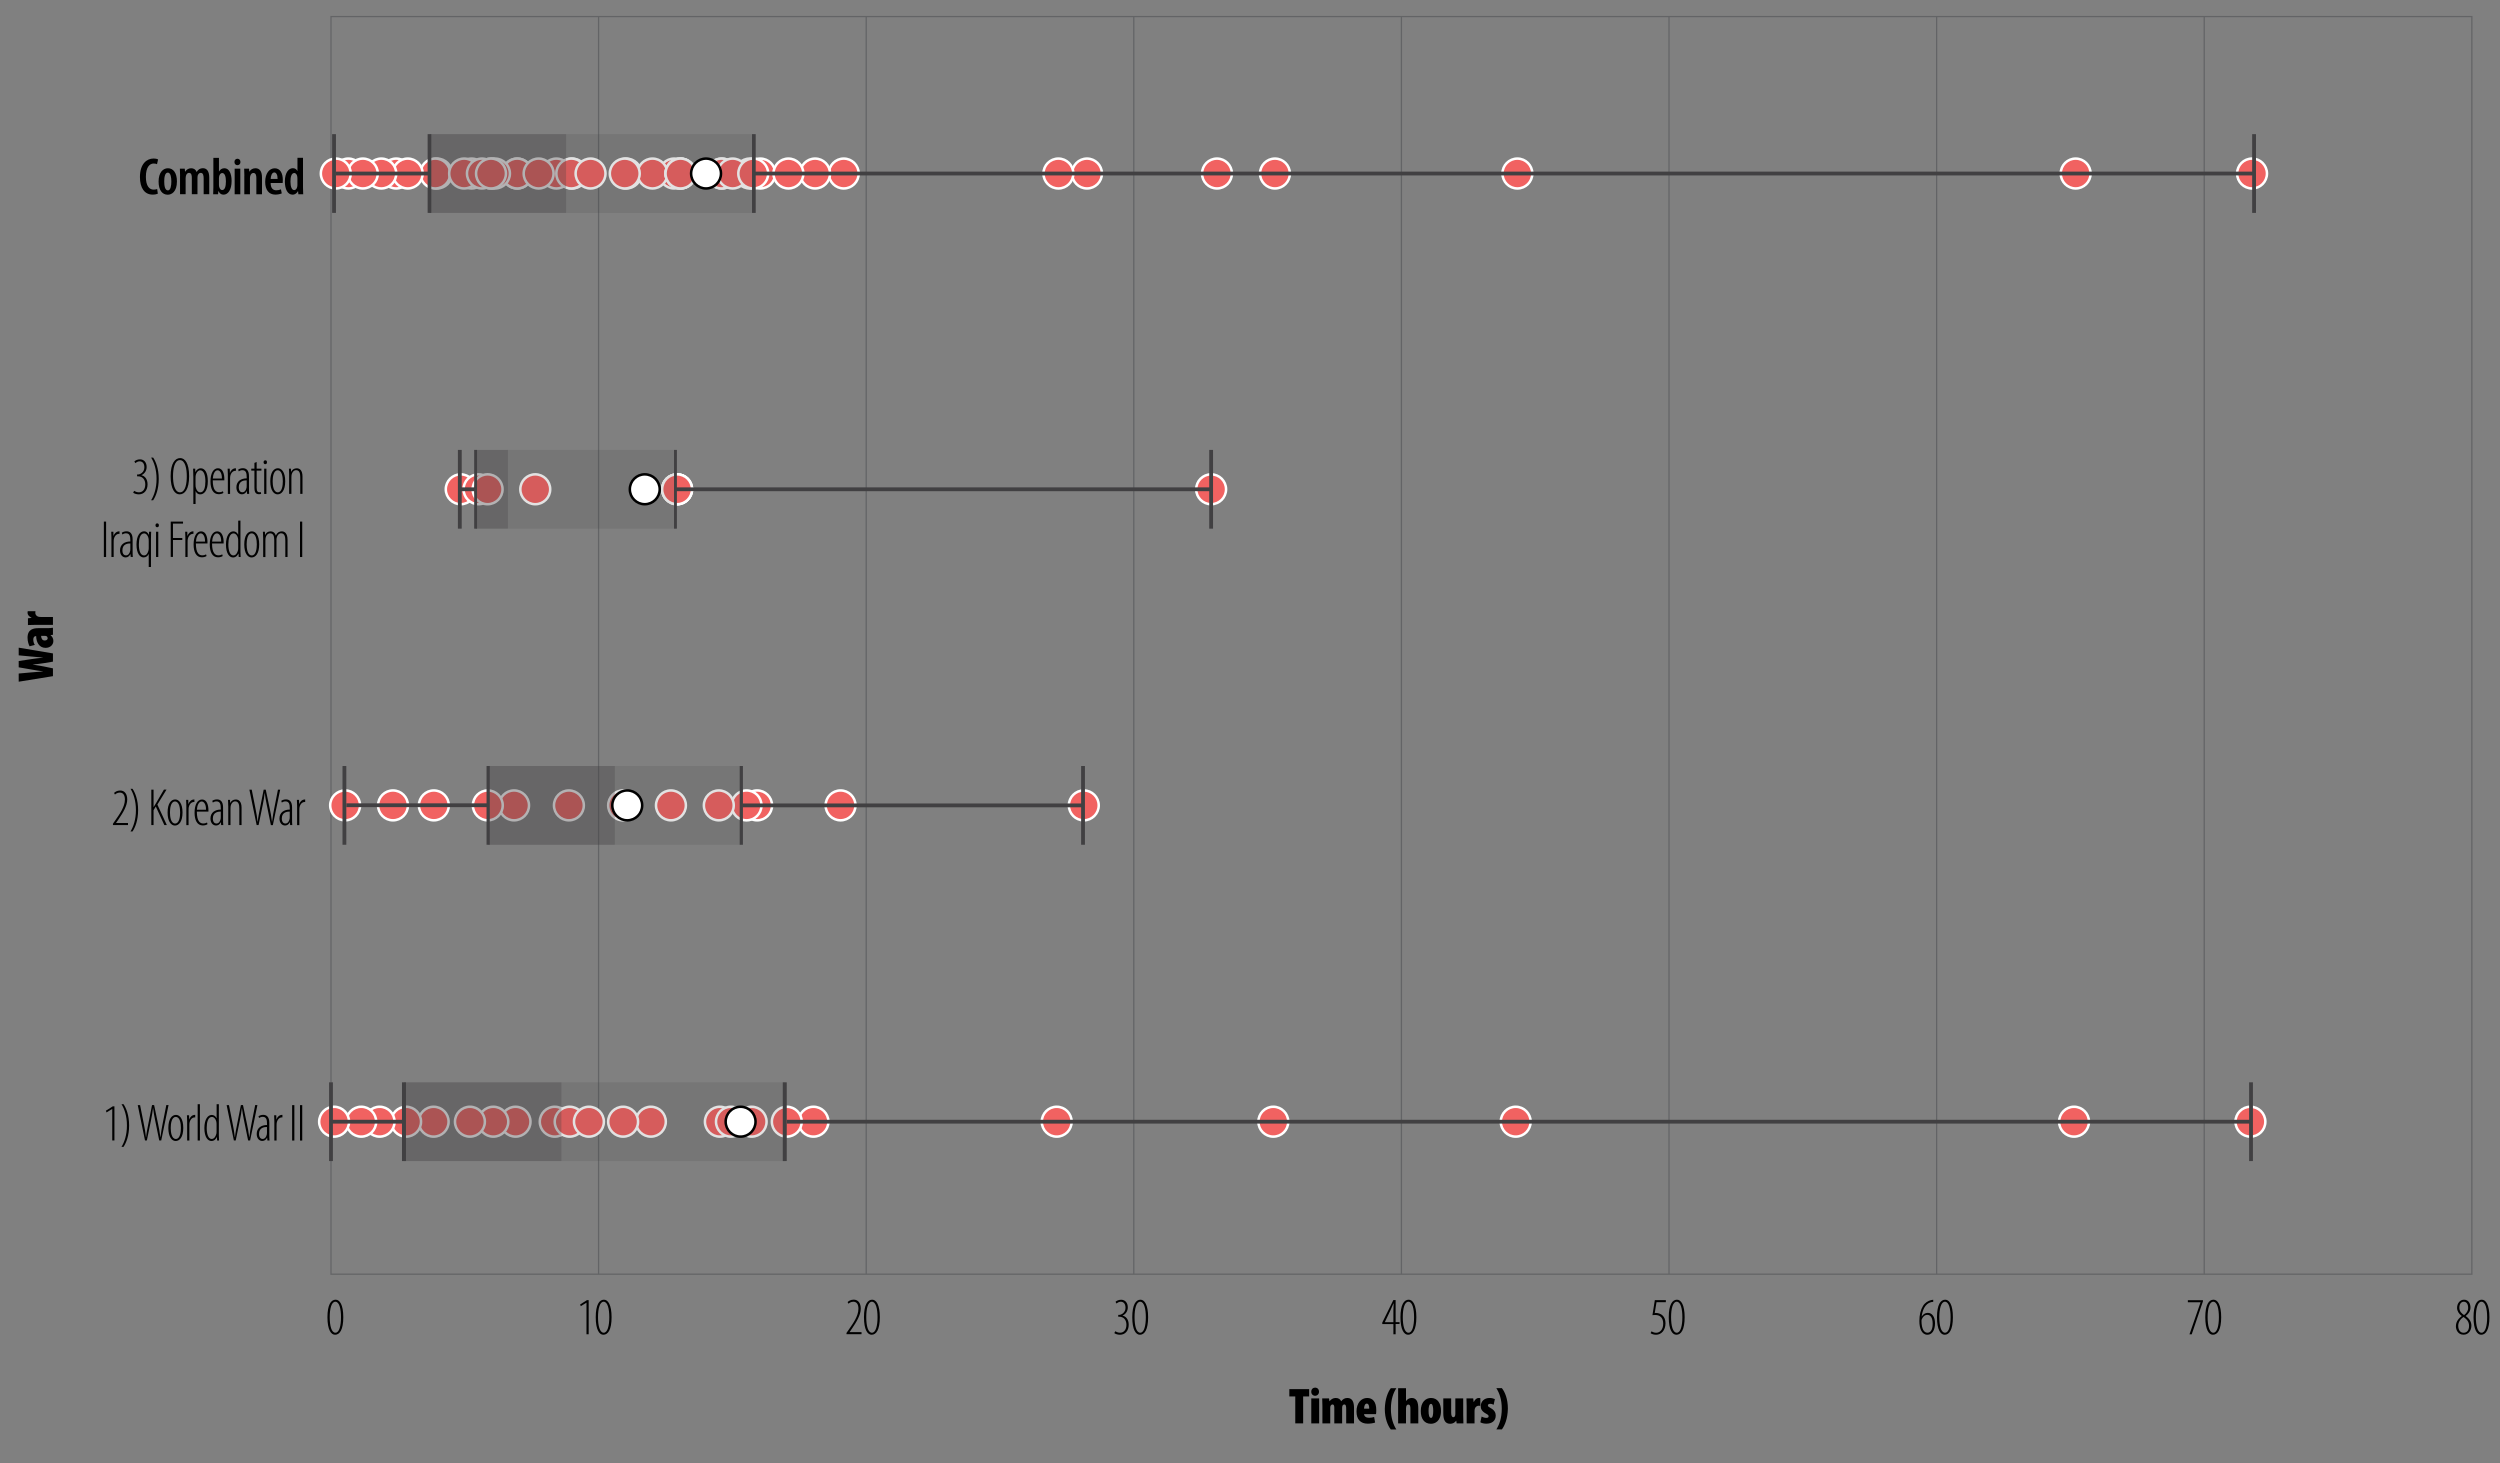<?xml version="1.0" encoding="utf-8"?>
<!-- Generator: Adobe Illustrator 23.0.3, SVG Export Plug-In . SVG Version: 6.00 Build 0)  -->
<svg version="1.1" id="Layer_1" xmlns="http://www.w3.org/2000/svg" xmlns:xlink="http://www.w3.org/1999/xlink" x="0px" y="0px"
	 viewBox="0 0 492 288" style="enable-background:new 0 0 492 288;" xml:space="preserve">
<rect x="0" y="0" width="492" height="288" fill="#808080" stroke="none"/>
<style type="text/css">
	.st0{fill:#F16261;stroke:#FFFFFF;stroke-width:0.5;stroke-miterlimit:10;}
	.st1{fill:none;stroke:#636466;stroke-width:0.25;stroke-miterlimit:10;}
	.st2{fill:none;}
	.st3{opacity:0.4;fill:#414042;}
	.st4{opacity:0.15;fill:#414042;}
	.st5{fill:none;stroke:#414042;stroke-width:0.566;stroke-miterlimit:10;}
	.st6{fill:none;stroke:#414042;stroke-width:0.637;stroke-miterlimit:10;}
	.st7{fill:none;stroke:#414042;stroke-width:0.75;stroke-miterlimit:10;}
	.st8{fill:none;stroke:#414042;stroke-width:0.782;stroke-miterlimit:10;}
	.st9{fill:#FFFFFF;stroke:#000000;stroke-width:0.5;stroke-miterlimit:10;}
	.st10{fill:none;stroke:#414042;stroke-width:0.722;stroke-miterlimit:10;}
</style>
<g>
	<circle class="st0" cx="213.92" cy="34.15" r="2.94"/>
	<circle class="st0" cx="166.05" cy="34.15" r="2.94"/>
	<circle class="st0" cx="149.63" cy="34.15" r="2.94"/>
	<circle class="st0" cx="147.55" cy="34.15" r="2.94"/>
	<circle class="st0" cx="142.09" cy="34.15" r="2.94"/>
	<circle class="st0" cx="132.67" cy="34.15" r="2.94"/>
	<circle class="st0" cx="123.26" cy="34.15" r="2.94"/>
	<circle class="st0" cx="112.59" cy="34.15" r="2.94"/>
	<circle class="st0" cx="101.8" cy="34.15" r="2.94"/>
	<circle class="st0" cx="96.63" cy="34.15" r="2.94"/>
	<circle class="st0" cx="86.01" cy="34.15" r="2.94"/>
	<circle class="st0" cx="77.97" cy="34.15" r="2.94"/>
	<circle class="st0" cx="68.55" cy="34.15" r="2.94"/>
</g>
<g>
	<rect x="65.14" y="3.26" class="st1" width="421.32" height="247.5"/>
	<line class="st1" x1="117.8" y1="3.26" x2="117.8" y2="250.76"/>
	<line class="st1" x1="170.47" y1="3.26" x2="170.47" y2="250.76"/>
	<line class="st1" x1="223.13" y1="3.26" x2="223.13" y2="250.76"/>
	<line class="st1" x1="275.8" y1="3.26" x2="275.8" y2="250.76"/>
	<line class="st1" x1="328.46" y1="3.26" x2="328.46" y2="250.76"/>
	<line class="st1" x1="381.13" y1="3.26" x2="381.13" y2="250.76"/>
	<line class="st1" x1="433.79" y1="3.26" x2="433.79" y2="250.76"/>
	<g>
		<rect x="64.14" y="255.43" class="st2" width="426.11" height="26.9"/>
		<path d="M67.56,259.23c0,2.47-0.71,3.45-1.62,3.45c-0.79,0-1.5-0.97-1.5-3.45s0.71-3.45,1.62-3.45
			C66.85,255.78,67.56,256.76,67.56,259.23z M64.89,259.23c0,1.66,0.33,3.05,1.12,3.05c0.77,0,1.1-1.4,1.1-3.05
			s-0.33-3.05-1.11-3.05S64.89,257.57,64.89,259.23z"/>
		<path d="M115.42,256.38h-0.02l-1.11,0.68l-0.11-0.35l1.34-0.85h0.33v6.72h-0.43V256.38z"/>
		<path d="M120.36,259.23c0,2.47-0.71,3.45-1.62,3.45c-0.79,0-1.5-0.97-1.5-3.45s0.71-3.45,1.62-3.45
			C119.64,255.78,120.36,256.76,120.36,259.23z M117.69,259.23c0,1.66,0.33,3.05,1.12,3.05c0.77,0,1.1-1.4,1.1-3.05
			s-0.33-3.05-1.11-3.05S117.69,257.57,117.69,259.23z"/>
		<path d="M166.59,262.59v-0.27l0.5-0.72c0.77-1.12,1.85-2.59,1.85-4.04c0-0.87-0.34-1.38-1.01-1.38c-0.53,0-0.83,0.3-0.95,0.39
			l-0.17-0.32c0.19-0.19,0.59-0.48,1.2-0.48c0.9,0,1.39,0.72,1.39,1.77c0,1.26-0.85,2.63-1.72,3.91l-0.48,0.7v0.02h2.35v0.4H166.59z
			"/>
		<path d="M173.15,259.23c0,2.47-0.71,3.45-1.62,3.45c-0.79,0-1.5-0.97-1.5-3.45s0.71-3.45,1.62-3.45
			C172.44,255.78,173.15,256.76,173.15,259.23z M170.48,259.23c0,1.66,0.33,3.05,1.12,3.05c0.77,0,1.1-1.4,1.1-3.05
			s-0.33-3.05-1.11-3.05S170.48,257.57,170.48,259.23z"/>
		<path d="M219.48,261.99c0.18,0.11,0.52,0.29,0.95,0.29c0.72,0,1.25-0.56,1.25-1.56c0-0.96-0.54-1.59-1.42-1.59h-0.19v-0.36h0.17
			c0.47,0,1.26-0.46,1.26-1.4c0-0.8-0.39-1.19-0.95-1.19c-0.35,0-0.64,0.2-0.84,0.35l-0.17-0.34c0.23-0.21,0.62-0.4,1.1-0.4
			c0.81,0,1.31,0.63,1.31,1.5c0,0.67-0.34,1.29-1.02,1.61v0.02c0.57,0.13,1.2,0.64,1.2,1.8c0,1.13-0.66,1.96-1.73,1.96
			c-0.37,0-0.84-0.12-1.1-0.32L219.48,261.99z"/>
		<path d="M225.95,259.23c0,2.47-0.71,3.45-1.62,3.45c-0.79,0-1.5-0.97-1.5-3.45s0.71-3.45,1.62-3.45
			C225.23,255.78,225.95,256.76,225.95,259.23z M223.28,259.23c0,1.66,0.33,3.05,1.12,3.05c0.77,0,1.1-1.4,1.1-3.05
			s-0.33-3.05-1.11-3.05S223.28,257.57,223.28,259.23z"/>
		<path d="M274.22,262.59v-2.01h-2.19v-0.3l2.18-4.42h0.45v4.33h0.77v0.38h-0.77v2.01H274.22z M274.22,260.2v-2.22
			c0-0.53,0.02-0.96,0.05-1.46h-0.04c-0.27,0.64-0.41,0.96-0.62,1.41l-1.07,2.26v0.02H274.22z"/>
		<path d="M278.74,259.23c0,2.47-0.71,3.45-1.63,3.45c-0.79,0-1.5-0.97-1.5-3.45s0.71-3.45,1.62-3.45
			C278.03,255.78,278.74,256.76,278.74,259.23z M276.07,259.23c0,1.66,0.33,3.05,1.12,3.05c0.77,0,1.1-1.4,1.1-3.05
			s-0.33-3.05-1.11-3.05C276.4,256.18,276.07,257.57,276.07,259.23z"/>
		<path d="M327.83,256.27H326l-0.35,2.15c0.09-0.03,0.17-0.03,0.28-0.03c0.4,0,0.95,0.18,1.28,0.51c0.35,0.35,0.56,0.84,0.56,1.53
			c0,1.36-0.83,2.25-1.85,2.25c-0.37,0-0.81-0.1-1.08-0.31l0.17-0.36c0.18,0.11,0.55,0.28,0.92,0.28c0.69,0,1.39-0.58,1.39-1.8
			c0-1.16-0.63-1.7-1.56-1.7c-0.28,0-0.43,0.02-0.56,0.04l0.47-2.96h2.17V256.27z"/>
		<path d="M331.54,259.23c0,2.47-0.71,3.45-1.63,3.45c-0.79,0-1.5-0.97-1.5-3.45s0.71-3.45,1.62-3.45
			C330.82,255.78,331.54,256.76,331.54,259.23z M328.87,259.23c0,1.66,0.33,3.05,1.12,3.05c0.77,0,1.1-1.4,1.1-3.05
			s-0.33-3.05-1.11-3.05C329.2,256.18,328.87,257.57,328.87,259.23z"/>
		<path d="M380.46,256.2c-0.11,0-0.24,0.02-0.42,0.06c-1.25,0.33-1.71,1.68-1.86,2.82h0.02c0.28-0.42,0.66-0.71,1.2-0.71
			c0.83,0,1.41,0.78,1.41,2.06c0,1.33-0.56,2.25-1.49,2.25c-1.12,0-1.59-1.24-1.59-2.71c0-1.2,0.26-2.21,0.72-2.97
			c0.38-0.62,1.01-1.01,1.62-1.15c0.14-0.03,0.29-0.05,0.39-0.06V256.2z M380.35,260.53c0-1.28-0.47-1.77-1.08-1.77
			c-0.4,0-0.83,0.27-1.07,0.89c-0.02,0.06-0.05,0.17-0.05,0.29c0.01,1.69,0.54,2.34,1.17,2.34
			C379.78,262.28,380.35,261.93,380.35,260.53z"/>
		<path d="M384.33,259.23c0,2.47-0.71,3.45-1.63,3.45c-0.79,0-1.5-0.97-1.5-3.45s0.71-3.45,1.62-3.45
			C383.62,255.78,384.33,256.76,384.33,259.23z M381.66,259.23c0,1.66,0.33,3.05,1.12,3.05c0.77,0,1.1-1.4,1.1-3.05
			s-0.33-3.05-1.11-3.05C381.99,256.18,381.66,257.57,381.66,259.23z"/>
		<path d="M433.54,255.87v0.23l-2.21,6.5h-0.44l2.18-6.3v-0.02h-2.5v-0.4H433.54z"/>
		<path d="M437.13,259.23c0,2.47-0.71,3.45-1.63,3.45c-0.79,0-1.5-0.97-1.5-3.45s0.71-3.45,1.62-3.45
			C436.41,255.78,437.13,256.76,437.13,259.23z M434.46,259.23c0,1.66,0.33,3.05,1.12,3.05c0.77,0,1.1-1.4,1.1-3.05
			s-0.33-3.05-1.11-3.05C434.79,256.18,434.46,257.57,434.46,259.23z"/>
		<path d="M483.32,261.02c0-1.01,0.62-1.61,1.16-2.02l-0.01-0.02c-0.55-0.38-0.92-0.98-0.92-1.57c0-1,0.65-1.63,1.37-1.63
			c0.97,0,1.27,0.9,1.27,1.53c0,0.68-0.35,1.23-0.92,1.66V259c0.62,0.47,1.1,1.06,1.1,1.88c0,0.92-0.56,1.79-1.54,1.79
			C483.71,262.67,483.32,261.68,483.32,261.02z M485.91,260.93c0-0.86-0.48-1.31-1.08-1.75c-0.66,0.4-1.05,1.08-1.05,1.72
			c0,0.86,0.41,1.39,1.07,1.39C485.37,262.28,485.91,261.94,485.91,260.93z M484,257.34c0,0.82,0.52,1.17,0.93,1.47
			c0.49-0.37,0.8-0.83,0.8-1.42c0-0.77-0.33-1.21-0.87-1.21C484.39,256.18,484,256.61,484,257.34z"/>
		<path d="M489.92,259.23c0,2.47-0.71,3.45-1.63,3.45c-0.79,0-1.5-0.97-1.5-3.45s0.71-3.45,1.62-3.45
			C489.21,255.78,489.92,256.76,489.92,259.23z M487.25,259.23c0,1.66,0.33,3.05,1.12,3.05c0.77,0,1.1-1.4,1.1-3.05
			s-0.33-3.05-1.11-3.05C487.58,256.18,487.25,257.57,487.25,259.23z"/>
	</g>
</g>
<g>
	<circle class="st0" cx="443.2" cy="34.15" r="2.94"/>
	<circle class="st0" cx="408.49" cy="34.15" r="2.94"/>
	<circle class="st0" cx="298.62" cy="34.15" r="2.94"/>
	<circle class="st0" cx="250.91" cy="34.15" r="2.94"/>
	<circle class="st0" cx="208.29" cy="34.15" r="2.94"/>
	<circle class="st0" cx="160.41" cy="34.15" r="2.94"/>
	<circle class="st0" cx="155.16" cy="34.15" r="2.94"/>
	<circle class="st0" cx="141.99" cy="34.15" r="2.94"/>
	<circle class="st0" cx="144.18" cy="34.15" r="2.94"/>
	<circle class="st0" cx="148.24" cy="34.15" r="2.94"/>
	<circle class="st0" cx="128.41" cy="34.15" r="2.94"/>
	<circle class="st0" cx="122.95" cy="34.15" r="2.94"/>
	<circle class="st0" cx="109.49" cy="34.15" r="2.94"/>
	<circle class="st0" cx="112.43" cy="34.15" r="2.94"/>
	<circle class="st0" cx="116.22" cy="34.15" r="2.94"/>
	<circle class="st0" cx="101.79" cy="34.15" r="2.94"/>
	<circle class="st0" cx="97.41" cy="34.15" r="2.94"/>
	<circle class="st0" cx="92.81" cy="34.15" r="2.94"/>
	<circle class="st0" cx="85.66" cy="34.15" r="2.94"/>
	<circle class="st0" cx="80.24" cy="34.15" r="2.94"/>
	<circle class="st0" cx="75.04" cy="34.15" r="2.94"/>
	<circle class="st0" cx="71.41" cy="34.15" r="2.94"/>
	<circle class="st0" cx="66.08" cy="34.15" r="2.94"/>
</g>
<g>
	<circle class="st0" cx="133.92" cy="34.15" r="2.94"/>
	<circle class="st0" cx="106" cy="34.15" r="2.94"/>
	<circle class="st0" cx="91.34" cy="34.15" r="2.94"/>
	<circle class="st0" cx="94.84" cy="34.15" r="2.94"/>
	<circle class="st0" cx="96.63" cy="34.15" r="2.94"/>
	<circle class="st0" cx="239.5" cy="34.15" r="2.94"/>
	<circle class="st0" cx="133.92" cy="34.15" r="2.94"/>
	<circle class="st0" cx="133.92" cy="34.15" r="2.94"/>
</g>
<g>
	<circle class="st0" cx="133.25" cy="96.29" r="2.94"/>
	<circle class="st0" cx="105.34" cy="96.29" r="2.94"/>
	<circle class="st0" cx="90.67" cy="96.29" r="2.94"/>
	<circle class="st0" cx="94.17" cy="96.29" r="2.94"/>
	<circle class="st0" cx="95.96" cy="96.29" r="2.94"/>
	<circle class="st0" cx="238.35" cy="96.29" r="2.94"/>
	<circle class="st0" cx="133.25" cy="96.29" r="2.94"/>
	<circle class="st0" cx="133.25" cy="96.29" r="2.94"/>
</g>
<g>
	<rect x="93.6" y="88.54" class="st3" width="6.36" height="15.5"/>
	<rect x="99.97" y="88.54" class="st4" width="33" height="15.5"/>
	<line class="st5" x1="93.6" y1="88.54" x2="93.6" y2="104.04"/>
	<line class="st5" x1="132.93" y1="88.54" x2="132.93" y2="104.04"/>
</g>
<g>
	<circle class="st0" cx="213.29" cy="158.5" r="2.94"/>
	<circle class="st0" cx="165.42" cy="158.5" r="2.94"/>
	<circle class="st0" cx="149" cy="158.5" r="2.94"/>
	<circle class="st0" cx="146.92" cy="158.5" r="2.94"/>
	<circle class="st0" cx="141.46" cy="158.5" r="2.94"/>
	<circle class="st0" cx="132.04" cy="158.5" r="2.94"/>
	<circle class="st0" cx="122.63" cy="158.5" r="2.94"/>
	<circle class="st0" cx="111.96" cy="158.5" r="2.94"/>
	<circle class="st0" cx="101.17" cy="158.5" r="2.94"/>
	<circle class="st0" cx="96" cy="158.5" r="2.94"/>
	<circle class="st0" cx="85.38" cy="158.5" r="2.94"/>
	<circle class="st0" cx="77.34" cy="158.5" r="2.94"/>
	<circle class="st0" cx="67.92" cy="158.5" r="2.94"/>
</g>
<g>
	<rect x="96.07" y="150.75" class="st3" width="24.93" height="15.5"/>
	<rect x="121" y="150.75" class="st4" width="24.93" height="15.5"/>
	<line class="st6" x1="96.07" y1="150.75" x2="96.07" y2="166.25"/>
	<line class="st6" x1="145.89" y1="150.75" x2="145.89" y2="166.25"/>
</g>
<g>
	<line class="st7" x1="90.49" y1="88.54" x2="90.49" y2="104.04"/>
	<line class="st7" x1="238.35" y1="88.54" x2="238.35" y2="104.04"/>
	<line class="st7" x1="132.97" y1="96.29" x2="238.35" y2="96.29"/>
	<line class="st7" x1="90.49" y1="96.29" x2="93.7" y2="96.29"/>
</g>
<g>
	<rect x="10.61" y="31.07" class="st2" width="49.53" height="224.51"/>
	<path d="M31.06,38.12c-0.21,0.1-0.57,0.18-1.02,0.18c-1.59,0-2.5-1.3-2.5-3.46c0-2.68,1.42-3.64,2.66-3.64
		c0.46,0,0.77,0.09,0.91,0.18l-0.21,0.93c-0.17-0.07-0.33-0.13-0.66-0.13c-0.76,0-1.53,0.69-1.53,2.6c0,1.87,0.7,2.54,1.54,2.54
		c0.26,0,0.52-0.05,0.68-0.12L31.06,38.12z"/>
	<path d="M34.82,35.7c0,2.04-1.04,2.62-1.81,2.62c-1.07,0-1.8-0.89-1.8-2.59c0-1.82,0.9-2.62,1.84-2.62
		C34.11,33.11,34.82,34.04,34.82,35.7z M32.32,35.71c0,0.85,0.14,1.76,0.73,1.76c0.55,0,0.67-1,0.67-1.76
		c0-0.73-0.12-1.74-0.69-1.74C32.43,33.97,32.32,34.97,32.32,35.71z"/>
	<path d="M35.44,34.61c0-0.57-0.02-0.97-0.04-1.42h0.96l0.06,0.6h0.02c0.24-0.38,0.64-0.68,1.17-0.68c0.52,0,0.9,0.25,1.08,0.72
		h0.02c0.13-0.22,0.31-0.41,0.51-0.54c0.21-0.12,0.44-0.19,0.7-0.19c0.8,0,1.26,0.62,1.26,1.86v3.26h-1.1v-3.05
		c0-0.61-0.08-1.15-0.58-1.15c-0.28,0-0.51,0.22-0.61,0.59c-0.02,0.1-0.03,0.25-0.03,0.4v3.21h-1.11v-3.22
		c0-0.46-0.06-0.98-0.56-0.98c-0.26,0-0.52,0.21-0.61,0.62c-0.03,0.1-0.05,0.25-0.05,0.39v3.19h-1.1V34.61z"/>
	<path d="M41.95,38.23c0.01-0.37,0.04-0.95,0.04-1.37v-5.79h1.1v2.67h0.02c0.25-0.42,0.6-0.63,1.06-0.63c0.89,0,1.41,1.01,1.41,2.5
		c0,1.79-0.72,2.7-1.59,2.7c-0.47,0-0.76-0.24-0.99-0.7h-0.03l-0.06,0.62H41.95z M43.09,36.44c0,0.12,0.02,0.24,0.04,0.32
		c0.14,0.53,0.4,0.64,0.59,0.64c0.54,0,0.74-0.7,0.74-1.72c0-0.93-0.22-1.63-0.74-1.63c-0.29,0-0.53,0.32-0.59,0.65
		c-0.02,0.09-0.04,0.23-0.04,0.33V36.44z"/>
	<path d="M47.32,31.88c0.01,0.37-0.25,0.63-0.61,0.63c-0.32,0-0.58-0.26-0.57-0.63c-0.01-0.39,0.26-0.64,0.59-0.64
		C47.07,31.24,47.32,31.49,47.32,31.88z M46.18,38.23v-5.04h1.11v5.04H46.18z"/>
	<path d="M48.09,34.61c0-0.57-0.02-0.97-0.04-1.42h0.96l0.05,0.59h0.02c0.24-0.4,0.66-0.67,1.19-0.67c0.85,0,1.29,0.65,1.29,1.82
		v3.3h-1.11v-3.2c0-0.5-0.1-0.99-0.59-0.99c-0.27,0-0.52,0.21-0.62,0.62c-0.03,0.1-0.05,0.27-0.05,0.46v3.11h-1.11V34.61z"/>
	<path d="M53.26,36.01c0.01,1.13,0.54,1.44,1.13,1.44c0.36,0,0.67-0.08,0.9-0.19l0.16,0.8c-0.31,0.14-0.8,0.24-1.26,0.24
		c-1.29,0-2-0.94-2-2.5c0-1.67,0.81-2.68,1.88-2.68c1.06,0,1.59,0.96,1.59,2.31c0,0.29-0.02,0.46-0.03,0.59H53.26z M54.63,35.22
		c0.01-0.81-0.26-1.28-0.65-1.28c-0.48,0-0.69,0.69-0.71,1.28H54.63z"/>
	<path d="M59.63,31.07v5.79c0,0.41,0.02,0.98,0.04,1.37h-0.95l-0.06-0.6h-0.03c-0.18,0.36-0.56,0.68-1.04,0.68
		c-0.98,0-1.53-1.07-1.53-2.59c0-1.77,0.77-2.62,1.58-2.62c0.41,0,0.71,0.2,0.88,0.55h0.02v-2.59H59.63z M58.53,35.12
		c0-0.09,0-0.21-0.02-0.31c-0.04-0.4-0.27-0.76-0.6-0.76c-0.56,0-0.75,0.79-0.75,1.69c0,1.01,0.27,1.67,0.73,1.67
		c0.21,0,0.47-0.11,0.6-0.62c0.03-0.09,0.04-0.21,0.04-0.33V35.12z"/>
	<path d="M26.39,96.6c0.18,0.11,0.52,0.29,0.95,0.29c0.72,0,1.25-0.56,1.25-1.56c0-0.96-0.54-1.59-1.42-1.59h-0.19v-0.36h0.17
		c0.47,0,1.26-0.46,1.26-1.4c0-0.8-0.39-1.19-0.95-1.19c-0.35,0-0.64,0.2-0.84,0.35l-0.17-0.34c0.23-0.21,0.62-0.4,1.1-0.4
		c0.81,0,1.31,0.63,1.31,1.5c0,0.67-0.34,1.29-1.02,1.61v0.02c0.57,0.13,1.2,0.64,1.2,1.8c0,1.13-0.66,1.96-1.73,1.96
		c-0.37,0-0.84-0.12-1.1-0.32L26.39,96.6z"/>
	<path d="M29.74,98.45c0.58-0.92,1.07-2.36,1.07-4.2c0-1.85-0.49-3.28-1.07-4.2h0.4c0.52,0.78,1.1,2.15,1.1,4.2
		c0,2.04-0.58,3.41-1.1,4.2H29.74z"/>
	<path d="M37.22,93.72c0,2.6-0.87,3.57-1.87,3.57c-0.9,0-1.77-0.96-1.77-3.57c0-2.57,0.88-3.57,1.89-3.57
		C36.36,90.15,37.22,91.1,37.22,93.72z M34.05,93.72c0,1.34,0.27,3.17,1.37,3.17s1.34-1.82,1.34-3.17c0-1.35-0.27-3.17-1.35-3.17
		C34.31,90.55,34.05,92.35,34.05,93.72z"/>
	<path d="M38.04,93.77c0-0.87-0.03-1.26-0.04-1.53h0.42l0.02,0.66h0.02c0.31-0.61,0.71-0.74,1.06-0.74c0.72,0,1.38,0.74,1.38,2.54
		c0,1.89-0.76,2.59-1.49,2.59c-0.51,0-0.77-0.32-0.9-0.63h-0.02v2.53h-0.44V93.77z M38.48,95.37c0,0.13,0,0.27,0.02,0.4
		c0.19,0.96,0.65,1.12,0.91,1.12c0.78,0,1.01-1.03,1.01-2.17c0-1.09-0.26-2.17-1.03-2.17c-0.46,0-0.86,0.61-0.9,1.2
		c-0.01,0.13-0.01,0.26-0.01,0.39V95.37z"/>
	<path d="M41.87,94.53c0,2,0.69,2.34,1.25,2.34c0.32,0,0.58-0.08,0.75-0.2l0.1,0.34c-0.24,0.17-0.6,0.25-0.93,0.25
		c-1.09,0-1.62-1.02-1.62-2.52c0-1.57,0.57-2.59,1.48-2.59c0.98,0,1.25,1.21,1.25,2.09c0,0.09,0,0.19,0,0.29H41.87z M43.67,94.17
		c0.02-1.22-0.49-1.62-0.85-1.62c-0.58,0-0.89,0.83-0.94,1.62H43.67z"/>
	<path d="M44.84,93.39c0-0.37-0.03-0.84-0.04-1.15h0.42l0.02,0.81h0.02c0.12-0.43,0.56-0.89,1.08-0.89c0.03,0,0.06,0,0.09,0v0.49
		c-0.02,0-0.05,0-0.08,0c-0.64,0-1.01,0.63-1.06,1.24c-0.01,0.14-0.01,0.28-0.01,0.42v2.9h-0.44V93.39z"/>
	<path d="M48.62,97.2l-0.04-0.55h-0.03c-0.19,0.38-0.51,0.63-0.93,0.63c-0.61,0-1.1-0.52-1.1-1.37c0-1.2,0.9-1.76,2.03-1.77v-0.19
		c0-0.85-0.13-1.42-0.86-1.42c-0.25,0-0.51,0.09-0.7,0.24l-0.12-0.34c0.17-0.15,0.55-0.29,0.92-0.29c0.67,0,1.21,0.39,1.21,1.58
		v2.35c0,0.36,0,0.81,0.04,1.12H48.62z M48.55,94.53c-0.38,0-1.56,0.03-1.56,1.35c0,0.75,0.36,1,0.69,1c0.42,0,0.75-0.34,0.85-0.94
		c0.02-0.11,0.02-0.23,0.02-0.32V94.53z"/>
	<path d="M50.51,90.92v1.31h0.94v0.38h-0.94V96c0,0.69,0.23,0.88,0.53,0.88c0.12,0,0.23-0.01,0.3-0.03l0.05,0.34
		c-0.11,0.05-0.24,0.07-0.44,0.07c-0.27,0-0.51-0.08-0.66-0.29c-0.16-0.21-0.22-0.51-0.22-1.14v-3.22h-0.62v-0.38h0.62V91.1
		L50.51,90.92z"/>
	<path d="M52.54,90.97c0,0.24-0.11,0.38-0.35,0.38c-0.19,0-0.32-0.15-0.32-0.38c0-0.23,0.13-0.38,0.33-0.38
		C52.43,90.58,52.54,90.74,52.54,90.97z M51.99,97.2v-4.97h0.44v4.97H51.99z"/>
	<path d="M56.13,94.72c0,1.83-0.73,2.57-1.5,2.57c-0.7,0-1.44-0.73-1.44-2.57s0.73-2.57,1.51-2.57
		C55.41,92.16,56.13,92.89,56.13,94.72z M53.66,94.72c0,0.81,0.16,2.17,1.01,2.17c0.84,0,0.99-1.37,0.99-2.17s-0.15-2.17-1.01-2.17
		C53.82,92.55,53.66,93.91,53.66,94.72z"/>
	<path d="M56.9,93.39c0-0.61-0.03-0.8-0.04-1.15h0.4l0.02,0.61h0.02c0.19-0.4,0.57-0.69,1.1-0.69c0.53,0,1.13,0.35,1.13,1.61v3.43
		h-0.44v-3.26c0-0.7-0.12-1.41-0.82-1.41c-0.4,0-0.8,0.35-0.9,1.03c-0.02,0.13-0.02,0.28-0.02,0.43v3.2H56.9V93.39z"/>
	<path d="M20.88,102.65v6.97h-0.44v-6.97H20.88z"/>
	<path d="M21.93,105.8c0-0.37-0.03-0.84-0.04-1.15h0.42l0.02,0.81h0.02c0.12-0.43,0.56-0.89,1.08-0.89c0.03,0,0.06,0,0.09,0v0.49
		c-0.02,0-0.05,0-0.08,0c-0.64,0-1.01,0.63-1.06,1.24c-0.01,0.14-0.01,0.28-0.01,0.42v2.9h-0.44V105.8z"/>
	<path d="M25.72,109.62l-0.04-0.55h-0.03c-0.19,0.38-0.51,0.63-0.93,0.63c-0.61,0-1.1-0.52-1.1-1.37c0-1.2,0.9-1.76,2.03-1.77v-0.19
		c0-0.85-0.13-1.42-0.86-1.42c-0.25,0-0.51,0.09-0.7,0.24l-0.12-0.34c0.17-0.15,0.55-0.29,0.92-0.29c0.67,0,1.21,0.39,1.21,1.58
		v2.35c0,0.36,0,0.81,0.04,1.12H25.72z M25.65,106.95c-0.38,0-1.56,0.03-1.56,1.35c0,0.75,0.36,1,0.69,1c0.42,0,0.75-0.34,0.85-0.94
		c0.02-0.11,0.02-0.23,0.02-0.32V106.95z"/>
	<path d="M29.27,109.05h-0.04c-0.14,0.36-0.5,0.65-0.96,0.65c-0.7,0-1.41-0.72-1.41-2.55c0-1.8,0.74-2.59,1.5-2.59
		c0.3,0,0.68,0.13,0.93,0.69h0.02l0.02-0.61h0.42c-0.01,0.27-0.04,0.66-0.04,1.53v5.42h-0.44V109.05z M29.27,106.53
		c0-0.11,0-0.24-0.01-0.35c-0.05-0.65-0.44-1.21-0.89-1.21c-0.79,0-1.04,1.07-1.04,2.19c0,1.14,0.28,2.15,1.02,2.15
		c0.28,0,0.67-0.15,0.89-1.07c0.03-0.15,0.03-0.33,0.03-0.49V106.53z"/>
	<path d="M31.27,103.38c0,0.24-0.11,0.38-0.35,0.38c-0.19,0-0.32-0.15-0.32-0.38c0-0.23,0.13-0.38,0.33-0.38
		C31.16,103,31.27,103.15,31.27,103.38z M30.71,109.62v-4.97h0.44v4.97H30.71z"/>
	<path d="M33.6,102.65h2.42v0.39h-1.98v2.84h1.84v0.39h-1.84v3.34H33.6V102.65z"/>
	<path d="M36.48,105.8c0-0.37-0.03-0.84-0.04-1.15h0.42l0.02,0.81h0.02c0.12-0.43,0.56-0.89,1.08-0.89c0.03,0,0.06,0,0.09,0v0.49
		c-0.02,0-0.05,0-0.08,0c-0.64,0-1.01,0.63-1.06,1.24c-0.01,0.14-0.01,0.28-0.01,0.42v2.9h-0.44V105.8z"/>
	<path d="M38.55,106.95c0,2,0.69,2.34,1.25,2.34c0.32,0,0.58-0.08,0.75-0.2l0.1,0.34c-0.24,0.17-0.6,0.25-0.93,0.25
		c-1.09,0-1.62-1.02-1.62-2.52c0-1.57,0.57-2.59,1.48-2.59c0.98,0,1.25,1.21,1.25,2.09c0,0.09,0,0.19,0,0.29H38.55z M40.35,106.59
		c0.02-1.22-0.49-1.62-0.85-1.62c-0.58,0-0.89,0.83-0.94,1.62H40.35z"/>
	<path d="M41.73,106.95c0,2,0.69,2.34,1.25,2.34c0.32,0,0.58-0.08,0.75-0.2l0.1,0.34c-0.24,0.17-0.6,0.25-0.93,0.25
		c-1.09,0-1.62-1.02-1.62-2.52c0-1.57,0.57-2.59,1.48-2.59c0.98,0,1.25,1.21,1.25,2.09c0,0.09,0,0.19,0,0.29H41.73z M43.53,106.59
		c0.02-1.22-0.49-1.62-0.85-1.62c-0.58,0-0.89,0.83-0.94,1.62H43.53z"/>
	<path d="M47.32,102.46v6.15c0,0.25,0.03,0.83,0.04,1.01h-0.38l-0.04-0.66H46.9c-0.15,0.35-0.48,0.75-1.04,0.75
		c-0.7,0-1.39-0.75-1.39-2.55c0-1.78,0.72-2.59,1.44-2.59c0.32,0,0.71,0.13,0.95,0.64h0.02v-2.75H47.32z M46.88,106.53
		c0-0.11,0-0.24-0.01-0.35c-0.04-0.65-0.44-1.21-0.9-1.21c-0.78,0-1.03,1.07-1.03,2.17c0,1.12,0.28,2.17,0.97,2.17
		c0.29,0,0.72-0.15,0.95-1.11c0.02-0.1,0.02-0.23,0.02-0.34V106.53z"/>
	<path d="M51.01,107.14c0,1.83-0.73,2.57-1.5,2.57c-0.7,0-1.44-0.73-1.44-2.57s0.73-2.57,1.51-2.57
		C50.29,104.57,51.01,105.31,51.01,107.14z M48.54,107.14c0,0.81,0.16,2.17,1.01,2.17c0.84,0,0.99-1.37,0.99-2.17
		s-0.15-2.17-1.01-2.17C48.7,104.96,48.54,106.33,48.54,107.14z"/>
	<path d="M51.78,105.8c0-0.61-0.03-0.8-0.04-1.15h0.4l0.02,0.63h0.02c0.19-0.42,0.54-0.71,1.08-0.71c0.4,0,0.82,0.2,1.01,0.81h0.02
		c0.13-0.28,0.3-0.49,0.48-0.61c0.2-0.13,0.42-0.2,0.68-0.2c0.54,0,1.14,0.35,1.14,1.67v3.38h-0.44v-3.23c0-0.7-0.11-1.44-0.84-1.44
		c-0.39,0-0.75,0.35-0.87,0.93c-0.03,0.17-0.03,0.33-0.03,0.51v3.23h-0.44v-3.35c0-0.66-0.13-1.31-0.83-1.31
		c-0.4,0-0.8,0.36-0.89,1.03c-0.02,0.16-0.02,0.3-0.02,0.46v3.18h-0.44V105.8z"/>
	<path d="M59.48,102.65v6.97h-0.44v-6.97H59.48z"/>
	<path d="M22.23,162.38v-0.27l0.5-0.72c0.77-1.12,1.85-2.59,1.85-4.03c0-0.87-0.34-1.38-1.01-1.38c-0.53,0-0.83,0.3-0.95,0.39
		l-0.17-0.32c0.19-0.19,0.59-0.48,1.2-0.48c0.9,0,1.39,0.72,1.39,1.77c0,1.26-0.85,2.63-1.72,3.91l-0.48,0.7v0.02h2.35v0.4H22.23z"
		/>
	<path d="M25.68,163.63c0.58-0.92,1.07-2.36,1.07-4.2c0-1.85-0.49-3.28-1.07-4.2h0.4c0.52,0.78,1.1,2.15,1.1,4.2
		c0,2.04-0.58,3.41-1.1,4.2H25.68z"/>
	<path d="M29.78,155.41h0.44v3.42h0.02c0.19-0.29,0.34-0.56,0.49-0.81l1.53-2.62h0.51l-1.8,2.94l1.86,4.03h-0.49l-1.68-3.65
		l-0.44,0.72v2.93h-0.44V155.41z"/>
	<path d="M35.92,159.9c0,1.83-0.73,2.57-1.5,2.57c-0.7,0-1.44-0.73-1.44-2.57s0.73-2.57,1.51-2.57
		C35.19,157.34,35.92,158.07,35.92,159.9z M33.45,159.9c0,0.81,0.16,2.17,1.01,2.17c0.84,0,0.99-1.37,0.99-2.17
		s-0.15-2.17-1.01-2.17C33.6,157.73,33.45,159.09,33.45,159.9z"/>
	<path d="M36.67,158.57c0-0.37-0.03-0.84-0.04-1.15h0.42l0.02,0.81h0.02c0.12-0.43,0.56-0.89,1.08-0.89c0.03,0,0.06,0,0.09,0v0.49
		c-0.02,0-0.05,0-0.08,0c-0.64,0-1.01,0.63-1.06,1.24c-0.01,0.14-0.01,0.28-0.01,0.42v2.9h-0.44V158.57z"/>
	<path d="M38.74,159.72c0,2,0.69,2.34,1.25,2.34c0.32,0,0.58-0.08,0.75-0.2l0.1,0.34c-0.24,0.17-0.6,0.25-0.93,0.25
		c-1.09,0-1.62-1.02-1.62-2.52c0-1.57,0.57-2.59,1.48-2.59c0.98,0,1.25,1.21,1.25,2.09c0,0.09,0,0.19,0,0.29H38.74z M40.54,159.35
		c0.02-1.22-0.49-1.62-0.85-1.62c-0.58,0-0.89,0.83-0.94,1.62H40.54z"/>
	<path d="M43.52,162.38l-0.04-0.55h-0.03c-0.19,0.38-0.51,0.63-0.93,0.63c-0.61,0-1.1-0.52-1.1-1.37c0-1.2,0.9-1.76,2.03-1.77v-0.19
		c0-0.85-0.13-1.42-0.86-1.42c-0.25,0-0.51,0.09-0.7,0.24l-0.12-0.34c0.17-0.15,0.55-0.29,0.92-0.29c0.67,0,1.21,0.39,1.21,1.58
		v2.35c0,0.36,0,0.81,0.04,1.12H43.52z M43.45,159.72c-0.38,0-1.56,0.03-1.56,1.35c0,0.75,0.36,1,0.69,1c0.42,0,0.75-0.34,0.85-0.94
		c0.02-0.11,0.02-0.23,0.02-0.32V159.72z"/>
	<path d="M44.91,158.57c0-0.61-0.03-0.8-0.04-1.15h0.4l0.02,0.61h0.02c0.19-0.4,0.57-0.69,1.1-0.69c0.53,0,1.13,0.35,1.13,1.61v3.43
		h-0.44v-3.26c0-0.7-0.12-1.41-0.82-1.41c-0.4,0-0.8,0.35-0.9,1.03c-0.02,0.13-0.02,0.28-0.02,0.43v3.2h-0.44V158.57z"/>
	<path d="M50.51,162.38l-1.43-6.97h0.46l0.74,3.72c0.19,0.92,0.32,1.7,0.41,2.56h0.04c0.08-0.9,0.25-1.64,0.43-2.58l0.73-3.7h0.41
		l0.76,3.61c0.18,0.85,0.35,1.66,0.46,2.67h0.03c0.13-1.07,0.28-1.83,0.43-2.62l0.72-3.66h0.44l-1.44,6.97h-0.39l-0.83-4.08
		c-0.16-0.8-0.3-1.57-0.38-2.29H52.1c-0.08,0.75-0.21,1.49-0.38,2.33l-0.83,4.03H50.51z"/>
	<path d="M57.1,162.38l-0.04-0.55h-0.03c-0.19,0.38-0.51,0.63-0.93,0.63c-0.61,0-1.1-0.52-1.1-1.37c0-1.2,0.9-1.76,2.03-1.77v-0.19
		c0-0.85-0.13-1.42-0.86-1.42c-0.25,0-0.51,0.09-0.7,0.24l-0.12-0.34c0.17-0.15,0.55-0.29,0.92-0.29c0.67,0,1.21,0.39,1.21,1.58
		v2.35c0,0.36,0,0.81,0.04,1.12H57.1z M57.02,159.72c-0.38,0-1.56,0.03-1.56,1.35c0,0.75,0.36,1,0.69,1c0.42,0,0.75-0.34,0.85-0.94
		c0.02-0.11,0.02-0.23,0.02-0.32V159.72z"/>
	<path d="M58.47,158.57c0-0.37-0.03-0.84-0.04-1.15h0.42l0.02,0.81h0.02c0.12-0.43,0.56-0.89,1.08-0.89c0.03,0,0.06,0,0.09,0v0.49
		c-0.02,0-0.05,0-0.08,0c-0.64,0-1.01,0.63-1.06,1.24c-0.01,0.14-0.01,0.28-0.01,0.42v2.9h-0.44V158.57z"/>
	<path d="M22.09,218.25h-0.02l-1.11,0.68l-0.11-0.35l1.34-0.85h0.33v6.72h-0.43V218.25z"/>
	<path d="M23.91,225.7c0.58-0.92,1.07-2.36,1.07-4.2c0-1.85-0.49-3.28-1.07-4.2h0.4c0.52,0.78,1.1,2.15,1.1,4.2
		c0,2.04-0.58,3.41-1.1,4.2H23.91z"/>
	<path d="M28.54,224.46l-1.43-6.97h0.46l0.74,3.72c0.19,0.92,0.32,1.7,0.41,2.55h0.04c0.08-0.9,0.25-1.64,0.43-2.58l0.73-3.7h0.41
		l0.76,3.61c0.18,0.85,0.35,1.66,0.46,2.67h0.03c0.13-1.07,0.28-1.83,0.43-2.62l0.72-3.66h0.44l-1.44,6.97h-0.39l-0.83-4.08
		c-0.16-0.8-0.3-1.57-0.38-2.29h-0.02c-0.08,0.75-0.21,1.49-0.38,2.33l-0.83,4.04H28.54z"/>
	<path d="M36.07,221.98c0,1.83-0.73,2.57-1.5,2.57c-0.7,0-1.44-0.73-1.44-2.57c0-1.83,0.73-2.57,1.51-2.57
		C35.35,219.41,36.07,220.15,36.07,221.98z M33.6,221.98c0,0.81,0.16,2.17,1.01,2.17c0.84,0,0.99-1.37,0.99-2.17
		c0-0.81-0.15-2.17-1.01-2.17C33.76,219.81,33.6,221.17,33.6,221.98z"/>
	<path d="M36.83,220.64c0-0.37-0.03-0.84-0.04-1.15h0.42l0.02,0.81h0.02c0.12-0.43,0.56-0.89,1.08-0.89c0.03,0,0.06,0,0.09,0v0.49
		c-0.02,0-0.05,0-0.08,0c-0.64,0-1.01,0.63-1.06,1.24c-0.01,0.15-0.01,0.28-0.01,0.42v2.9h-0.44V220.64z"/>
	<path d="M38.9,217.3h0.44v7.16H38.9V217.3z"/>
	<path d="M43.07,217.3v6.15c0,0.25,0.03,0.83,0.04,1.01h-0.38l-0.04-0.66h-0.04c-0.15,0.35-0.48,0.75-1.04,0.75
		c-0.7,0-1.39-0.75-1.39-2.54c0-1.78,0.72-2.59,1.44-2.59c0.32,0,0.71,0.13,0.95,0.64h0.02v-2.75H43.07z M42.62,221.37
		c0-0.11,0-0.24-0.01-0.35c-0.04-0.65-0.44-1.21-0.9-1.21c-0.78,0-1.03,1.07-1.03,2.17c0,1.12,0.28,2.17,0.97,2.17
		c0.29,0,0.72-0.16,0.95-1.11c0.02-0.1,0.02-0.23,0.02-0.34V221.37z"/>
	<path d="M46.03,224.46l-1.43-6.97h0.46l0.74,3.72c0.19,0.92,0.32,1.7,0.41,2.55h0.04c0.08-0.9,0.25-1.64,0.43-2.58l0.73-3.7h0.41
		l0.76,3.61c0.18,0.85,0.35,1.66,0.46,2.67h0.03c0.13-1.07,0.28-1.83,0.43-2.62l0.72-3.66h0.44l-1.44,6.97h-0.39l-0.83-4.08
		c-0.16-0.8-0.3-1.57-0.38-2.29h-0.02c-0.08,0.75-0.21,1.49-0.38,2.33l-0.83,4.04H46.03z"/>
	<path d="M52.62,224.46l-0.04-0.55h-0.03c-0.19,0.38-0.51,0.63-0.93,0.63c-0.61,0-1.1-0.52-1.1-1.37c0-1.2,0.9-1.76,2.03-1.77v-0.19
		c0-0.85-0.13-1.42-0.86-1.42c-0.25,0-0.51,0.09-0.7,0.24l-0.12-0.34c0.17-0.14,0.55-0.29,0.92-0.29c0.67,0,1.21,0.39,1.21,1.58
		v2.35c0,0.36,0,0.81,0.04,1.12H52.62z M52.54,221.79c-0.38,0-1.56,0.03-1.56,1.36c0,0.74,0.36,1,0.69,1c0.42,0,0.75-0.34,0.85-0.94
		c0.02-0.11,0.02-0.23,0.02-0.32V221.79z"/>
	<path d="M53.99,220.64c0-0.37-0.03-0.84-0.04-1.15h0.42l0.02,0.81h0.02c0.12-0.43,0.56-0.89,1.08-0.89c0.03,0,0.06,0,0.09,0v0.49
		c-0.02,0-0.05,0-0.08,0c-0.64,0-1.01,0.63-1.06,1.24c-0.01,0.15-0.01,0.28-0.01,0.42v2.9h-0.44V220.64z"/>
	<path d="M57.93,217.49v6.97h-0.44v-6.97H57.93z"/>
	<path d="M59.48,217.49v6.97h-0.44v-6.97H59.48z"/>
</g>
<g>
	<rect x="3.5" y="3.5" class="st2" width="34" height="247.5"/>
	<path d="M10.42,133.07l-6.74,1.09v-1.61l2.44-0.22c0.74-0.07,1.52-0.11,2.34-0.19v-0.02c-0.82-0.1-1.56-0.24-2.34-0.37l-2.44-0.42
		v-1.24l2.44-0.37c0.74-0.11,1.48-0.21,2.34-0.29v-0.02c-0.84-0.07-1.56-0.14-2.34-0.21l-2.44-0.23v-1.51l6.74,1.13v1.62l-1.74,0.29
		c-0.59,0.1-1.36,0.19-2.22,0.28v0.02c0.84,0.13,1.6,0.24,2.22,0.37l1.74,0.36V133.07z"/>
	<path d="M10.42,124.92L9.95,125v0.02c0.38,0.29,0.55,0.69,0.55,1.13c0,0.78-0.65,1.35-1.53,1.35c-1.32,0-1.84-1.2-1.85-2.31H7.03
		c-0.27,0-0.48,0.25-0.48,0.65c0,0.43,0.11,0.76,0.3,1.08l-1.03,0.27c-0.16-0.3-0.4-0.92-0.4-1.69c0-1.71,1.22-1.88,2.17-1.88h1.7
		c0.4,0,0.79-0.02,1.13-0.08V124.92z M8.09,125.14c0.01,0.45,0.19,0.91,0.71,0.91c0.42,0,0.58-0.25,0.58-0.42
		c0-0.16-0.07-0.37-0.29-0.46c-0.05-0.02-0.12-0.03-0.2-0.03H8.09z"/>
	<path d="M7.07,122.97c-0.52,0-1.07,0.02-1.57,0.04v-1.33l0.7-0.08v-0.04c-0.55-0.24-0.78-0.63-0.78-0.95
		c0-0.16,0.01-0.24,0.03-0.33h1.52c-0.02,0.1-0.02,0.2-0.02,0.34c0,0.18,0.08,0.56,0.56,0.73c0.1,0.04,0.29,0.07,0.51,0.07h2.4v1.55
		H7.07z"/>
</g>
<g>
	<rect x="64.14" y="273.2" class="st2" width="422.32" height="66"/>
	<path d="M254.91,274.82h-1.17v-1.44h3.9v1.44h-1.18v5.3h-1.55V274.82z"/>
	<path d="M259.58,273.89c0.01,0.47-0.34,0.8-0.78,0.8c-0.41,0-0.75-0.33-0.74-0.8c-0.01-0.5,0.35-0.81,0.76-0.81
		C259.24,273.08,259.58,273.39,259.58,273.89z M258.06,280.12v-4.92h1.55v4.92H258.06z"/>
	<path d="M260.25,276.77c0-0.52-0.02-1.07-0.04-1.57h1.34l0.08,0.56h0.02c0.27-0.35,0.7-0.64,1.2-0.64c0.59,0,0.93,0.27,1.09,0.64
		h0.02c0.12-0.17,0.31-0.35,0.51-0.47c0.2-0.11,0.44-0.17,0.69-0.17c0.97,0,1.31,0.79,1.31,1.94v3.06h-1.54v-2.82
		c0-0.52-0.05-0.9-0.36-0.9c-0.19,0-0.32,0.11-0.4,0.32c-0.02,0.05-0.04,0.18-0.04,0.31v3.09h-1.54v-3.02c0-0.28-0.01-0.7-0.35-0.7
		c-0.15,0-0.3,0.09-0.39,0.29c-0.03,0.07-0.06,0.21-0.06,0.35v3.08h-1.54V276.77z"/>
	<path d="M268.45,278.3c0.02,0.45,0.4,0.72,0.99,0.72c0.39,0,0.73-0.08,0.99-0.16l0.19,1.1c-0.36,0.13-0.92,0.22-1.46,0.22
		c-1.41,0-2.2-0.85-2.2-2.4c0-1.68,0.94-2.66,2.1-2.66c1.08,0,1.79,0.74,1.79,2.39c0,0.42-0.02,0.64-0.05,0.79H268.45z
		 M269.46,277.23c0-0.48-0.08-1-0.48-1c-0.39,0-0.53,0.58-0.53,1H269.46z"/>
	<path d="M274.8,273.2c-0.59,0.91-1.07,2.19-1.07,4.08c0,1.82,0.48,3.09,1.07,4.04h-1.09c-0.58-0.75-1.18-2.13-1.18-4.05
		c0.05-1.94,0.6-3.31,1.18-4.07H274.8z"/>
	<path d="M275.15,273.2h1.55v2.51h0.02c0.12-0.17,0.26-0.3,0.43-0.41c0.19-0.11,0.44-0.18,0.67-0.18c1.02,0,1.3,0.89,1.3,2.14v2.86
		h-1.55v-2.91c0-0.42-0.07-0.79-0.41-0.79c-0.16,0-0.31,0.07-0.4,0.33c-0.02,0.07-0.06,0.26-0.06,0.37v3h-1.55V273.2z"/>
	<path d="M283.59,277.64c0,2.11-1.24,2.56-1.98,2.56c-1.3,0-2-0.98-2-2.52c0-1.75,0.98-2.56,2.01-2.56
		C282.9,275.12,283.59,276.16,283.59,277.64z M281.14,277.65c0,0.85,0.13,1.39,0.5,1.39c0.32,0,0.42-0.69,0.42-1.39
		c0-0.65-0.1-1.37-0.44-1.37C281.23,276.28,281.14,277,281.14,277.65z"/>
	<path d="M287.96,278.55c0,0.52,0.02,1.07,0.04,1.57h-1.33l-0.08-0.52h-0.02c-0.26,0.37-0.67,0.6-1.17,0.6
		c-0.97,0-1.36-0.7-1.36-2.07v-2.93h1.55v2.77c0,0.59,0.13,0.94,0.42,0.94c0.12,0,0.24-0.06,0.31-0.2c0.05-0.08,0.09-0.24,0.09-0.41
		v-3.1h1.55V278.55z"/>
	<path d="M288.64,276.77c0-0.52-0.02-1.07-0.04-1.57h1.33l0.08,0.7h0.04c0.24-0.55,0.63-0.78,0.95-0.78c0.16,0,0.24,0.01,0.33,0.03
		v1.52c-0.1-0.02-0.2-0.02-0.34-0.02c-0.18,0-0.56,0.08-0.73,0.56c-0.04,0.1-0.07,0.29-0.07,0.51v2.4h-1.55V276.77z"/>
	<path d="M291.58,278.78c0.2,0.12,0.59,0.26,0.93,0.26c0.29,0,0.45-0.1,0.45-0.32c0-0.21-0.15-0.32-0.55-0.54
		c-0.87-0.47-1-1.02-1-1.42c0-0.92,0.65-1.64,1.73-1.64c0.42,0,0.76,0.09,1.05,0.22l-0.24,1.12c-0.19-0.1-0.43-0.19-0.7-0.19
		c-0.3,0-0.43,0.15-0.43,0.33c0,0.17,0.11,0.27,0.56,0.52c0.79,0.43,0.98,0.97,0.98,1.47c0,1.02-0.74,1.59-1.85,1.59
		c-0.43,0-0.95-0.11-1.18-0.28L291.58,278.78z"/>
	<path d="M294.48,281.31c0.59-0.93,1.07-2.25,1.07-4.09c0-1.82-0.48-3.1-1.07-4.03h1.09c0.58,0.73,1.18,2.06,1.18,4.04
		c-0.05,1.98-0.6,3.3-1.18,4.08H294.48z"/>
</g>
<g>
	<circle class="st0" cx="442.88" cy="220.75" r="2.94"/>
	<circle class="st0" cx="408.17" cy="220.75" r="2.94"/>
	<circle class="st0" cx="298.29" cy="220.75" r="2.94"/>
	<circle class="st0" cx="250.59" cy="220.75" r="2.94"/>
	<circle class="st0" cx="207.96" cy="220.75" r="2.94"/>
	<circle class="st0" cx="160.09" cy="220.75" r="2.94"/>
	<circle class="st0" cx="154.84" cy="220.75" r="2.94"/>
	<circle class="st0" cx="141.67" cy="220.75" r="2.94"/>
	<circle class="st0" cx="143.85" cy="220.75" r="2.94"/>
	<circle class="st0" cx="147.92" cy="220.75" r="2.94"/>
	<circle class="st0" cx="128.09" cy="220.75" r="2.94"/>
	<circle class="st0" cx="122.63" cy="220.75" r="2.94"/>
	<circle class="st0" cx="109.17" cy="220.75" r="2.94"/>
	<circle class="st0" cx="112.11" cy="220.75" r="2.94"/>
	<circle class="st0" cx="115.9" cy="220.75" r="2.94"/>
	<circle class="st0" cx="101.46" cy="220.75" r="2.94"/>
	<circle class="st0" cx="97.09" cy="220.75" r="2.94"/>
	<circle class="st0" cx="92.48" cy="220.75" r="2.94"/>
	<circle class="st0" cx="85.34" cy="220.75" r="2.94"/>
	<circle class="st0" cx="79.92" cy="220.75" r="2.94"/>
	<circle class="st0" cx="74.71" cy="220.75" r="2.94"/>
	<circle class="st0" cx="71.09" cy="220.75" r="2.94"/>
	<circle class="st0" cx="65.75" cy="220.75" r="2.94"/>
</g>
<g>
	<line class="st7" x1="65.14" y1="213" x2="65.14" y2="228.5"/>
	<line class="st7" x1="443" y1="213" x2="443" y2="228.5"/>
	<line class="st7" x1="154.84" y1="220.75" x2="443" y2="220.75"/>
	<line class="st7" x1="65.14" y1="220.75" x2="79.5" y2="220.75"/>
</g>
<g>
	<rect x="79.5" y="213" class="st3" width="31" height="15.5"/>
	<rect x="110.5" y="213" class="st4" width="44" height="15.5"/>
	<line class="st8" x1="79.5" y1="213" x2="79.5" y2="228.5"/>
	<line class="st8" x1="154.44" y1="213" x2="154.44" y2="228.5"/>
</g>
<circle class="st9" cx="145.75" cy="220.75" r="2.94"/>
<circle class="st9" cx="123.44" cy="158.5" r="2.94"/>
<g>
	<line class="st7" x1="67.78" y1="150.75" x2="67.78" y2="166.25"/>
	<line class="st7" x1="213.14" y1="150.75" x2="213.14" y2="166.25"/>
	<line class="st7" x1="146.07" y1="158.5" x2="213.14" y2="158.5"/>
	<line class="st7" x1="68.16" y1="158.47" x2="96.07" y2="158.47"/>
</g>
<circle class="st9" cx="126.89" cy="96.29" r="2.94"/>
<g>
	<line class="st7" x1="65.74" y1="26.4" x2="65.74" y2="41.9"/>
	<line class="st7" x1="443.6" y1="26.4" x2="443.6" y2="41.9"/>
	<line class="st7" x1="148.42" y1="34.15" x2="443.6" y2="34.15"/>
	<line class="st7" x1="66.08" y1="34.15" x2="84.52" y2="34.15"/>
</g>
<g>
	<rect x="84.52" y="26.4" class="st3" width="26.9" height="15.5"/>
	<rect x="111.42" y="26.4" class="st4" width="37" height="15.5"/>
	<line class="st10" x1="84.52" y1="26.4" x2="84.52" y2="41.9"/>
	<line class="st10" x1="148.36" y1="26.4" x2="148.36" y2="41.9"/>
</g>
<circle class="st9" cx="138.95" cy="34.15" r="2.94"/>
</svg>
